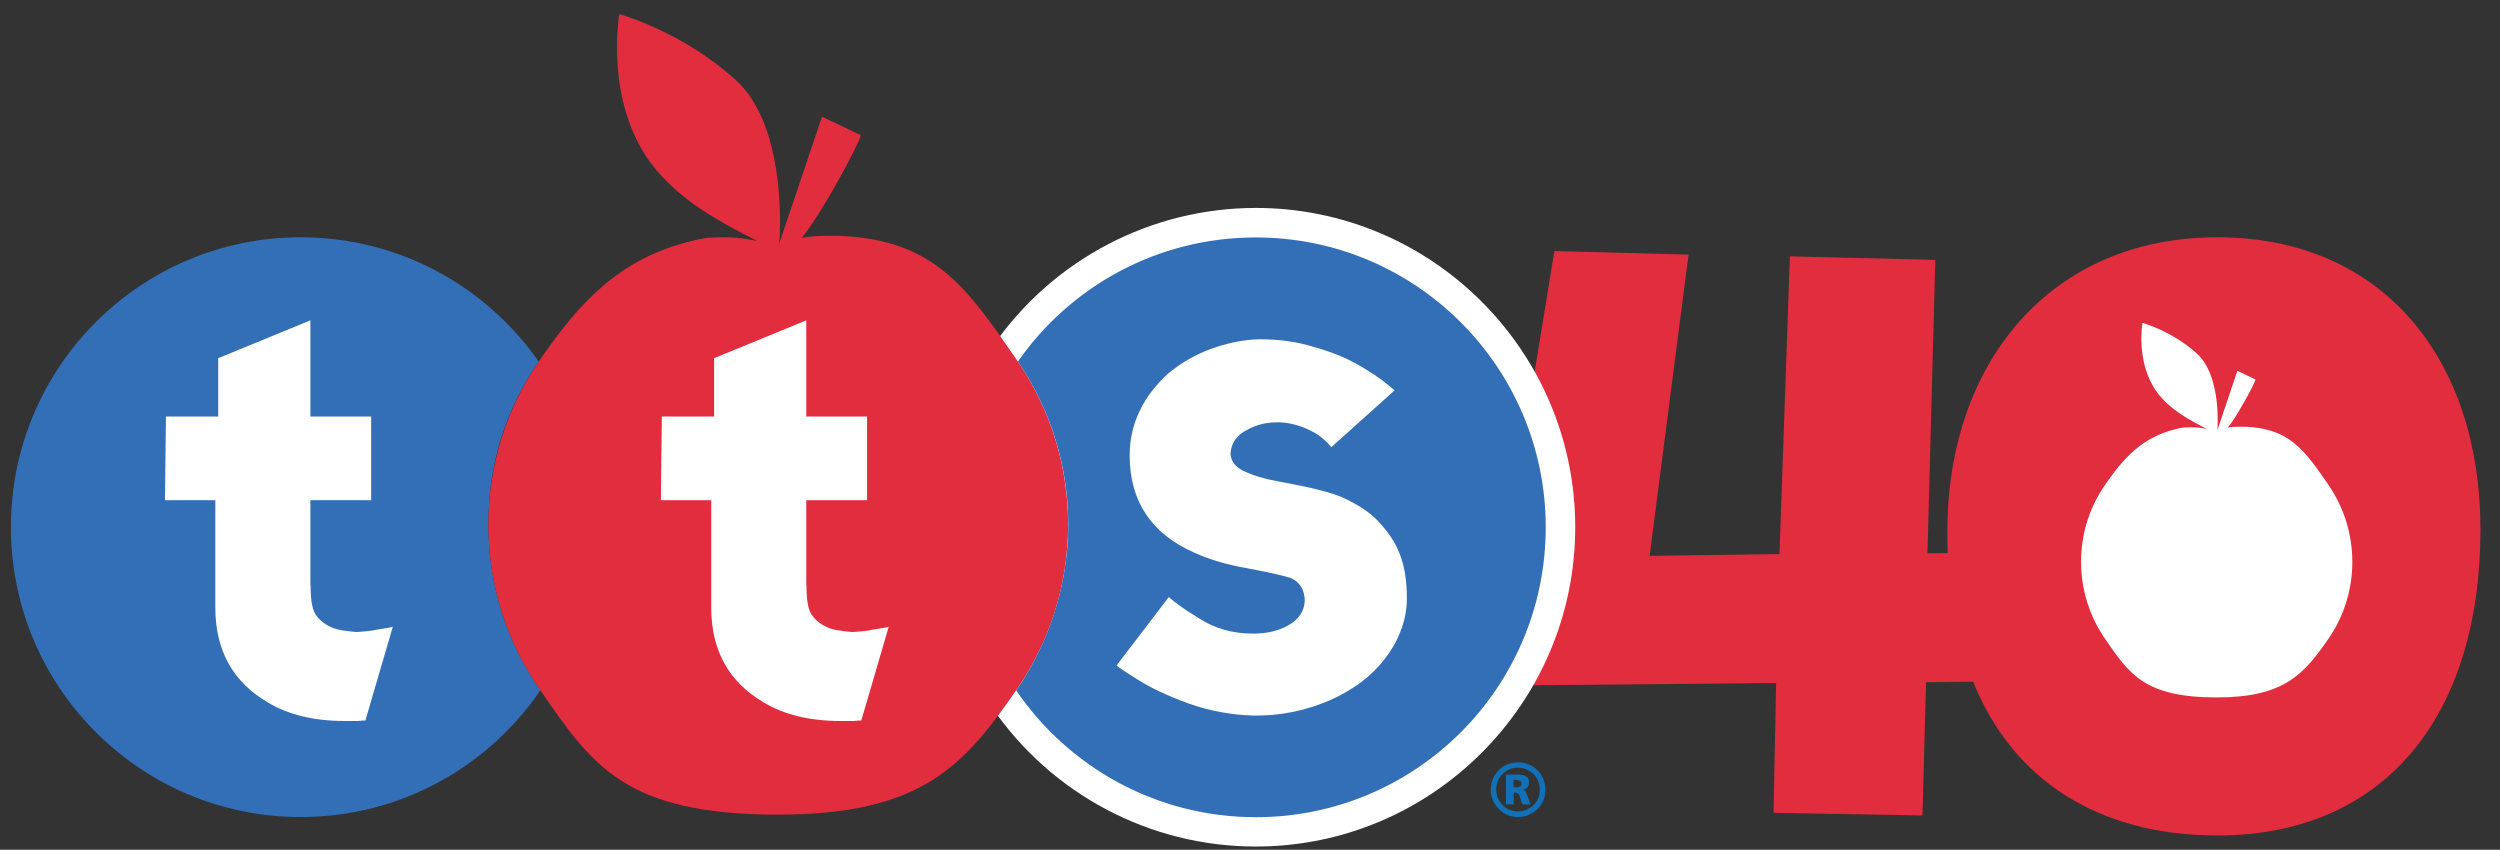 <?xml version="1.0" encoding="UTF-8"?>
<svg id="Layer_1" data-name="Layer 1" xmlns="http://www.w3.org/2000/svg" viewBox="0 0 155.93 53">
  <rect x="0" y="0" width="155.93" height="53" fill="#333333" stroke="none"/>
  <defs>
    <style>
      .cls-1 {
        fill: #1071b9;
      }

      .cls-1, .cls-2, .cls-3, .cls-4 {
        stroke-width: 0px;
      }

      .cls-2 {
        fill: #e22d3e;
      }

      .cls-3 {
        fill: #326fb7;
      }

      .cls-4 {
        fill: #fff;
      }
    </style>
  </defs>
  <g id="TTS_40" data-name="TTS 40">
    <path class="cls-2" d="m124.94,42.5l-4.81.05-.22,8.31-9.29-.16.16-8.1-17.28.16-.38-3.67,3.83-23.43,8.37.22-2.43,18.79,8.1-.11.65-18.57,9.07.22-.49,18.3,4.91-.05-.22,8.04h0Z"/>
    <path class="cls-2" d="m138.3,52.11c-9.56,0-16.84-5.83-16.84-18.95,0-10.53,6.42-18.36,16.84-18.36s16.41,7.72,16.41,18.2c0,11.82-6.1,19.11-16.41,19.11h0Z"/>
  </g>
  <g>
    <path class="cls-4" d="m78.32,14.81c-6.14,0-11.57,3.06-14.83,7.74.06.09.11.17.14.21,1.89,2.86,3,6.28,3,9.96s-1.18,7.34-3.19,10.25c-.02.03-.04.06-.06.09,3.25,4.77,8.73,7.91,14.95,7.91,9.99,0,18.08-8.1,18.08-18.08s-8.1-18.08-18.08-18.08"/>
    <path class="cls-4" d="m78.32,52.8c-6.59,0-12.75-3.26-16.47-8.71l-.7-1.03.71-1.03s.05-.07.07-.1c1.84-2.67,2.86-5.94,2.86-9.2s-.93-6.29-2.69-8.95l-.02-.04s-.06-.09-.1-.15l-.71-1.05.72-1.04c3.73-5.34,9.83-8.53,16.34-8.53h0c10.98,0,19.92,8.93,19.92,19.91s-8.93,19.92-19.92,19.92Zm-12.72-9.81c3.07,3.86,7.74,6.14,12.72,6.14,8.96,0,16.25-7.29,16.25-16.25s-7.29-16.25-16.25-16.25h0c-4.9,0-9.53,2.22-12.6,6,1.8,3.05,2.74,6.52,2.74,10.08s-1.01,7.2-2.86,10.27Z"/>
  </g>
  <path class="cls-3" d="m33.58,42.87c-1.97-2.89-3.12-6.39-3.12-10.15s1.04-6.91,2.84-9.72c.05-.08.17-.26.3-.45-3.27-4.68-8.69-7.75-14.84-7.75-9.99,0-18.08,8.09-18.08,18.08s8.09,18.08,18.08,18.08c6.21,0,11.69-3.13,14.95-7.91-.03-.05-.11-.16-.13-.19"/>
  <path class="cls-2" d="m66.62,32.72c0-3.68-1.1-7.1-2.99-9.96-.07-.1-.3-.44-.35-.51-3-4.35-5.02-7.22-10.69-7.53-.19-.01-1.8-.06-2.59.12,1.04-1.19,3.55-5.75,3.69-6.41l-2.42-1.15-2.67,7.92c.13-1.55.24-7.52-2.69-10.19-3.34-3.05-7.28-4.13-7.28-4.13,0,0-.94,5.33,1.94,9.26,1.79,2.44,4.76,3.91,6.37,4.74.11.05.3.15.3.15,0,0-.93-.18-1.4-.21-.33-.02-1.46-.05-1.96.05-4.58.89-7.21,3.32-9.88,7.11-.12.16-.58.85-.7,1.03-1.8,2.81-2.84,6.14-2.84,9.72,0,3.76,1.15,7.26,3.12,10.15.02.03.11.17.14.2,3.22,4.67,5.28,7.73,14.82,7.73,8.99,0,11.63-3.1,14.89-7.83,2.01-2.91,3.19-6.45,3.19-10.25"/>
  <path class="cls-4" d="m19.37,36.5c0,.84.09,1.43.28,1.77.19.31.5.62.99.84.31.16.84.25,1.59.31.47-.03.93-.06,1.34-.16.43-.06.75-.12.93-.16l-1.71,5.84c-.09,0-.22,0-.47.03h-.81c-1.96,0-3.54-.4-4.79-1.15-2.18-1.27-3.29-3.23-3.29-5.94v-6.68h-3.14l.06-5.22h3.26v-3.64l5.75-2.36v6h3.79v5.22h-3.79v5.28h0Z"/>
  <path class="cls-4" d="m50.3,36.5c0,.84.09,1.43.28,1.77.19.31.5.62.99.84.31.16.84.25,1.59.31.47-.03.93-.06,1.34-.16.43-.06.74-.12.93-.16l-1.71,5.84c-.09,0-.22,0-.47.03h-.81c-1.96,0-3.54-.4-4.79-1.15-2.18-1.27-3.29-3.23-3.29-5.94v-6.68h-3.14l.06-5.22h3.26v-3.64l5.75-2.36v6h3.79v5.22h-3.79v5.28h0Z"/>
  <path class="cls-1" d="m94.69,47.55c.23,0,.45.04.66.13.21.09.4.21.56.38.16.16.28.34.36.54s.12.42.12.65c0,.49-.17.89-.5,1.21-.35.34-.75.5-1.2.5-.48,0-.88-.17-1.22-.52-.32-.33-.49-.73-.49-1.19,0-.23.04-.45.13-.66.09-.21.22-.4.38-.56.33-.32.73-.48,1.19-.48m0,.33c-.37,0-.68.13-.95.38-.14.14-.24.29-.31.46s-.1.34-.1.53c0,.37.13.69.38.95.27.27.6.41.98.41.18,0,.35-.03.51-.1.16-.07.31-.16.45-.29.13-.12.23-.27.3-.43.07-.17.1-.35.1-.54s-.03-.36-.1-.52c-.06-.16-.16-.31-.29-.44-.27-.27-.6-.41-.98-.41m-.75.43h.74c.48,0,.71.16.71.49,0,.24-.12.39-.37.45.08.03.13.07.16.12.02.05.05.11.08.19l.22.61h-.51l-.16-.51c-.03-.09-.07-.14-.11-.17-.05-.03-.11-.05-.2-.05h-.07v.73h-.48v-1.86h0Zm.66.8c.21,0,.32-.08.32-.23s-.13-.24-.38-.24h-.12v.47h.17Z"/>
  <g id="TTS_Apple" data-name="TTS Apple">
    <path class="cls-4" d="m146.72,35.04c0-1.72-.52-3.33-1.4-4.66-.03-.05-.14-.2-.16-.24-1.4-2.03-2.35-3.38-5-3.52-.09,0-.84-.03-1.21.05.49-.56,1.66-2.69,1.73-3l-1.13-.54-1.25,3.71c.06-.73.11-3.52-1.26-4.77-1.56-1.43-3.41-1.93-3.41-1.93,0,0-.44,2.49.91,4.33.84,1.14,2.23,1.83,2.98,2.22.05.02.14.07.14.07,0,0-.43-.09-.66-.1-.16,0-.68-.02-.92.02-2.14.42-3.37,1.55-4.62,3.33-.05.08-.27.4-.33.48-.84,1.31-1.33,2.87-1.33,4.55,0,1.76.54,3.4,1.46,4.75.01.02.05.08.06.09,1.51,2.19,2.47,3.62,6.94,3.62,4.21,0,5.44-1.45,6.97-3.66.94-1.36,1.49-3.02,1.49-4.8"/>
  </g>
  <path class="cls-3" d="m78.32,14.81c-6.14,0-11.57,3.06-14.83,7.74.06.09.11.17.14.21,1.89,2.86,3,6.28,3,9.96s-1.18,7.34-3.19,10.25c-.02.03-.04.06-.06.09,3.25,4.77,8.73,7.91,14.95,7.91,9.99,0,18.08-8.1,18.08-18.08s-8.1-18.08-18.08-18.08"/>
  <path class="cls-4" d="m86.37,41.1c-.82,1.07-1.98,1.94-3.45,2.59-1.55.66-3.16.97-4.74.94-1.42-.04-2.75-.29-4.07-.76-1.26-.46-2.33-.96-3.18-1.5-.6-.37-1.03-.66-1.29-.86l3.26-4.27c.42.37,1.02.8,1.86,1.31,1,.65,2.11.97,3.4.97.85,0,1.59-.17,2.2-.52.63-.35.99-.87,1.02-1.52,0-.08,0-.2-.02-.28-.09-.58-.38-.94-.86-1.15-.43-.14-1.2-.32-2.67-.6-1.29-.22-2.41-.55-3.34-.98-2.68-1.18-4.03-3.21-4.03-6.06,0-1.01.22-1.96.64-2.81.4-.84.99-1.6,1.78-2.32.81-.66,1.67-1.16,2.63-1.51,1.01-.37,2.03-.58,3.02-.61,1.25,0,2.35.15,3.38.47,1.05.29,1.96.65,2.72,1.08.81.46,1.41.86,1.82,1.2.26.2.43.35.53.44l-3.94,3.54s-.05-.06-.08-.09c-.13-.16-.29-.31-.48-.47-.04-.03-.28-.22-.32-.24-.25-.15-.58-.33-.99-.48-.41-.14-.9-.27-1.49-.27-.71,0-1.35.16-1.89.47-.62.29-.99.8-1.04,1.46,0,.49.33.91.93,1.16.49.23,1.13.42,1.91.57.35.07.72.14,1.1.21.43.08,1.01.2,1.5.33.75.19,1.36.36,2.06.74.59.31,1.2.69,1.7,1.22,1.21,1.28,1.8,2.58,1.8,4.83,0,1.32-.5,2.64-1.39,3.78"/>
</svg>
